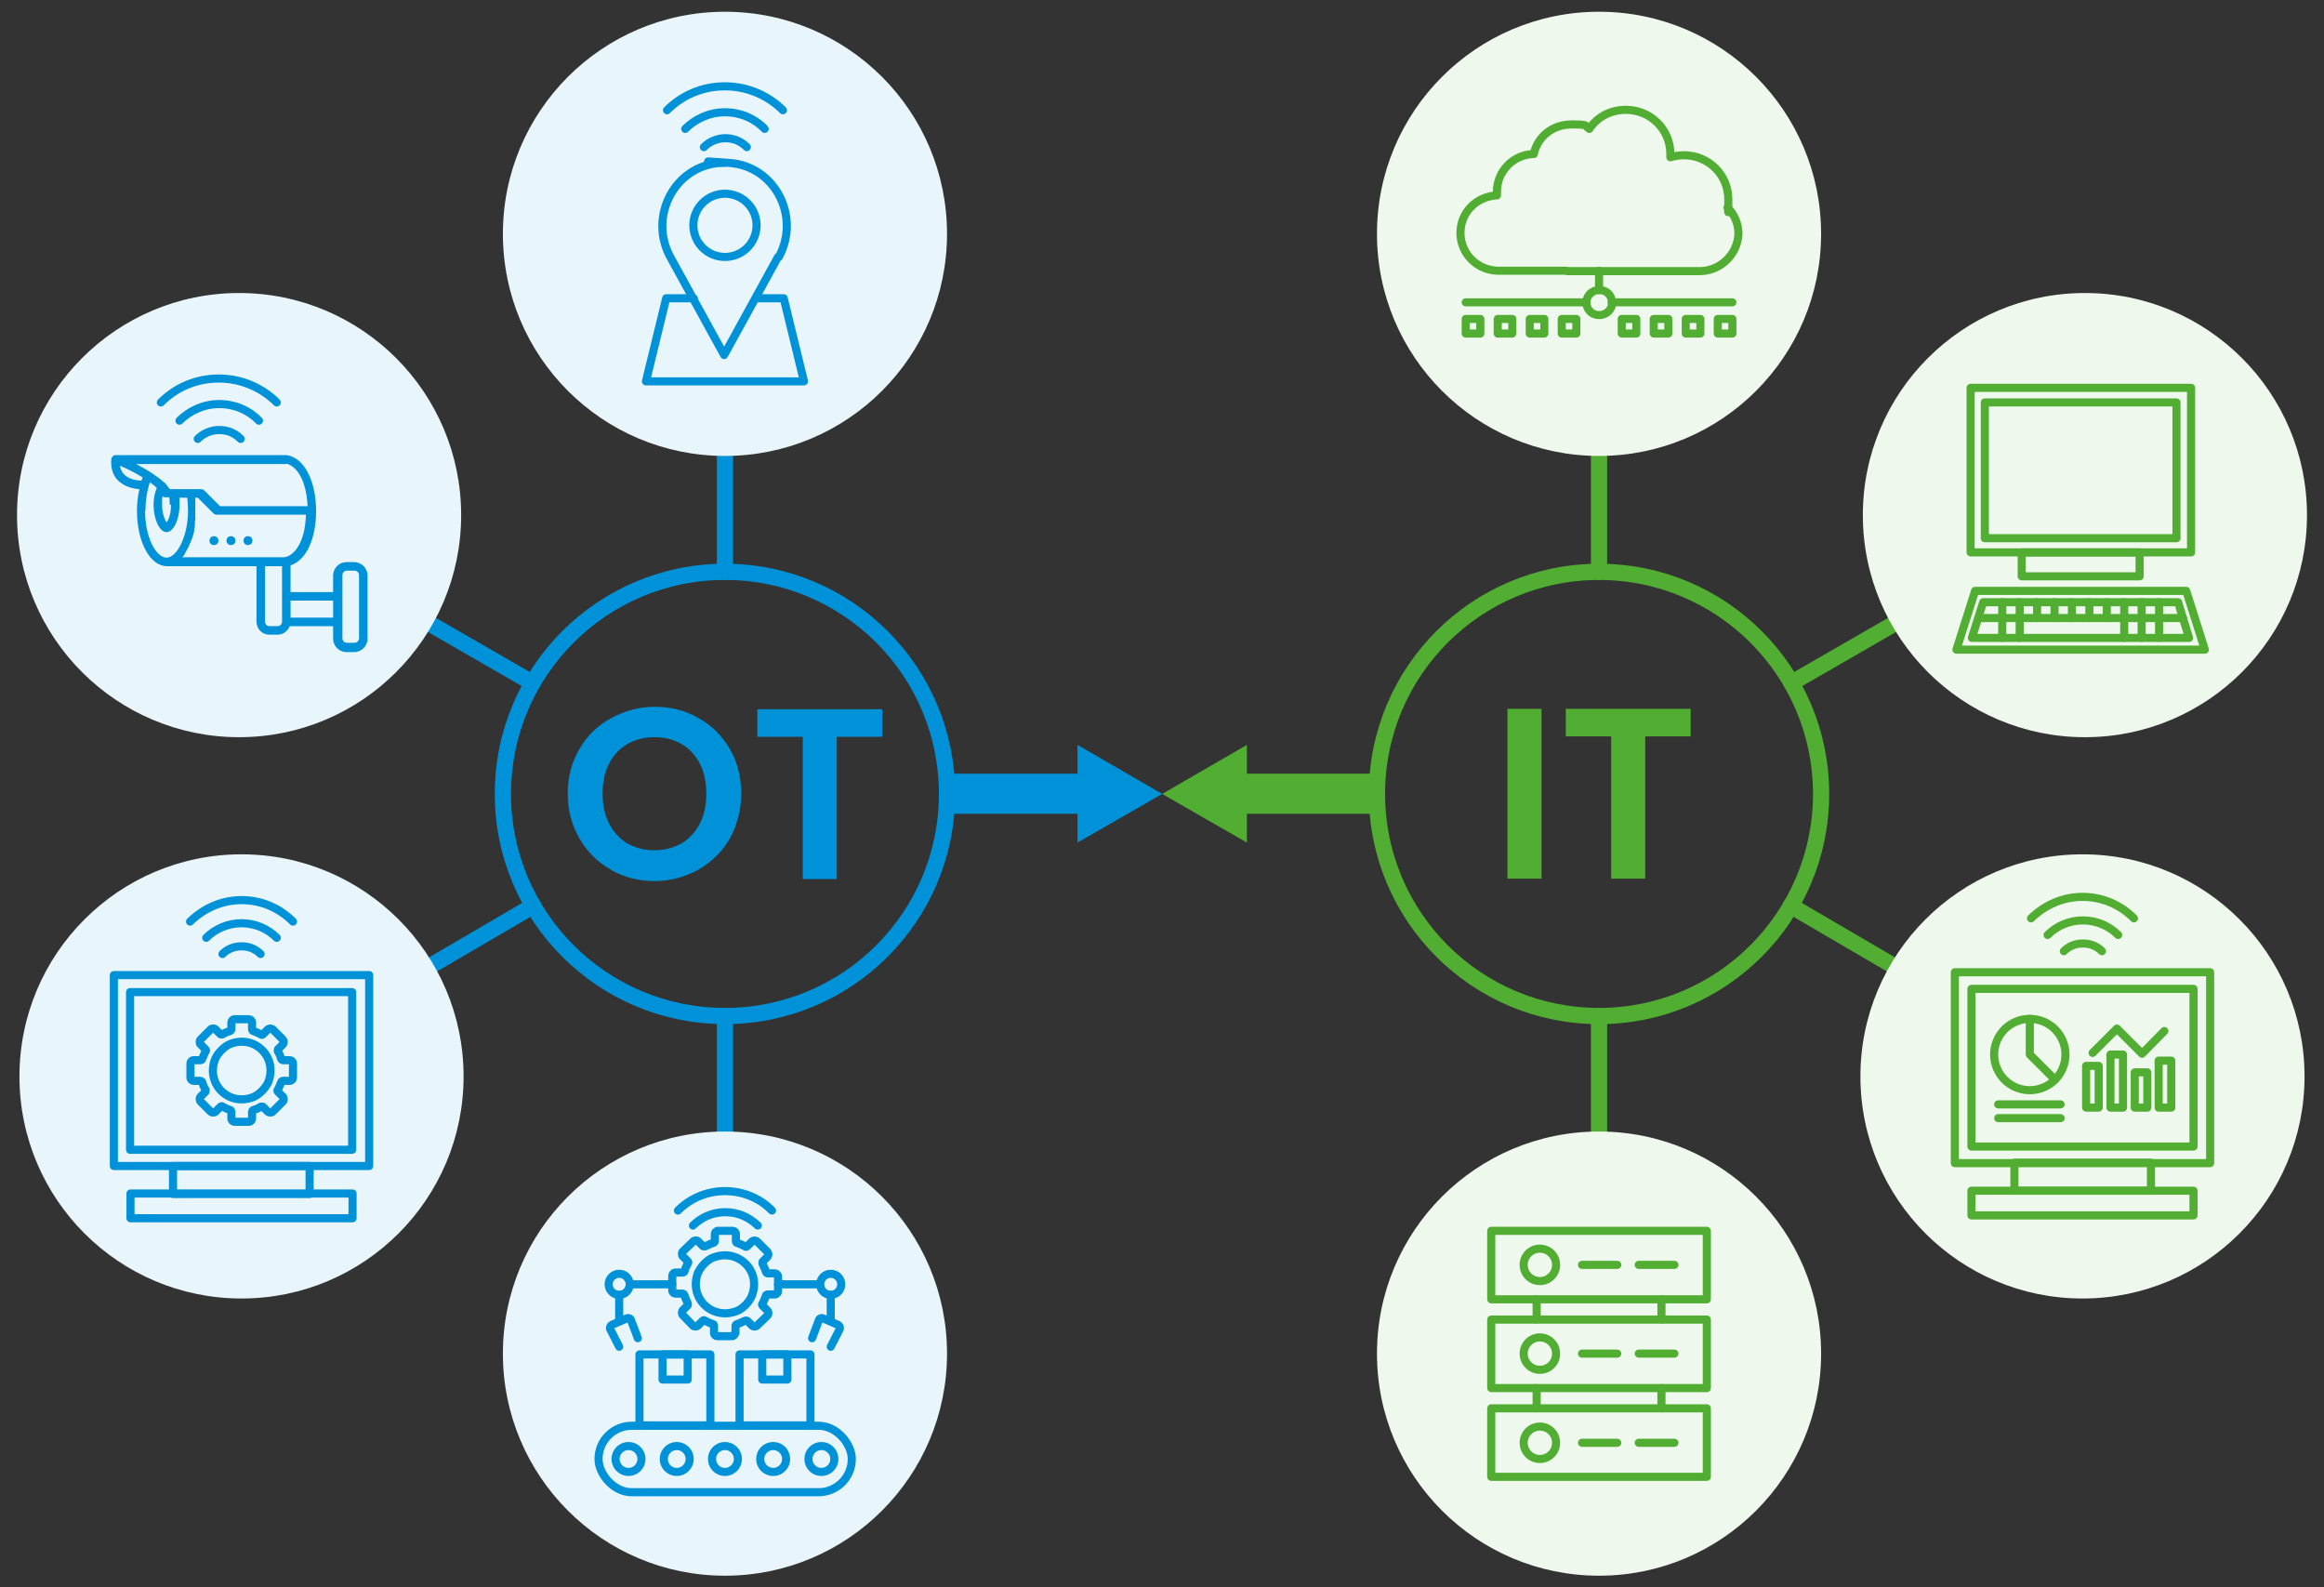<?xml version="1.0" encoding="UTF-8"?>
<svg id="Layer_1" xmlns="http://www.w3.org/2000/svg" version="1.1" viewBox="0 0 573.5 391.7">
  <rect x="0" y="0" width="573.5" height="391.7" fill="#333333" stroke="none"/>
  <!-- Generator: Adobe Illustrator 29.2.1, SVG Export Plug-In . SVG Version: 2.1.0 Build 116)  -->
  <defs>
    <style>
      .st0 {
        fill: #0092d8;
      }

      .st1, .st2, .st3, .st4, .st5, .st6, .st7 {
        fill: none;
      }

      .st1, .st2, .st3, .st4, .st7 {
        stroke-linecap: round;
        stroke-linejoin: round;
      }

      .st1, .st2, .st4 {
        stroke-width: 2px;
      }

      .st1, .st3, .st6 {
        stroke: #0092d8;
      }

      .st2, .st7 {
        stroke: #51ae32;
      }

      .st8 {
        fill: #e8f5fb;
      }

      .st9 {
        fill: #0092d8;
      }

      .st3, .st5, .st6, .st7 {
        stroke-width: 4px;
      }

      .st4 {
        stroke: #0092d8;
      }

      .st10 {
        fill: #51ae32;
      }

      .st5 {
        stroke: #51ae32;
      }

      .st5, .st6 {
        stroke-miterlimit: 10;
      }

      .st11 {
        fill: #eff8ed;
      }
    </style>
  </defs>
  <line class="st7" x1="513.9" y1="265.6" x2="441.9" y2="223.5"/>
  <line class="st7" x1="513.9" y1="127.1" x2="442.1" y2="168.5"/>
  <line class="st7" x1="394.6" y1="347.5" x2="394.6" y2="250.7"/>
  <line class="st7" x1="394.6" y1="141.1" x2="394.6" y2="47"/>
  <circle class="st11" cx="394.6" cy="57.7" r="54.8"/>
  <circle class="st11" cx="514.5" cy="127.1" r="54.8"/>
  <g id="Group_85">
    <g id="Group_79">
      <circle id="Ellipse_2" class="st5" cx="394.6" cy="195.9" r="54.8"/>
    </g>
  </g>
  <circle class="st11" cx="394.6" cy="334" r="54.8"/>
  <circle class="st11" cx="513.9" cy="265.6" r="54.8"/>
  <g>
    <path class="st2" d="M386.6,66.8h-16.8c-5.2,0-9.4-4.2-9.4-9.3s3.9-9,9-9.3v-.9c0-5.1,4.1-9.2,9.1-9.3.9-4.3,4.7-7.3,9.3-7.3s3.1.3,4.4,1.1c2-3,5.3-4.7,9-4.7,6.1,0,11,4.8,11,10.9v.8c1.1-.3,2.2-.5,3.3-.5,6.1,0,11,4.8,11,10.9s0,1.4-.2,2c1.7,1.7,2.7,4,2.7,6.5-.2,5-4.4,9.2-9.6,9.2h-32.7Z"/>
    <path class="st2" d="M395.2,71.6c-1.7-.3-3.3.8-3.7,2.5,0,.2,0,.4,0,.6,0,1.5,1.1,2.8,2.6,3,1.7.3,3.4-.8,3.7-2.5,0-.2,0-.4,0-.6,0-1.5-1.1-2.8-2.6-3Z"/>
    <line class="st2" x1="427.5" y1="74.6" x2="397.7" y2="74.6"/>
    <line class="st2" x1="391.5" y1="74.6" x2="361.7" y2="74.6"/>
    <line class="st2" x1="394.6" y1="66.8" x2="394.6" y2="71.6"/>
    <rect class="st2" x="361.7" y="78.7" width="3.6" height="3.6"/>
    <rect class="st2" x="369.6" y="78.7" width="3.6" height="3.6"/>
    <rect class="st2" x="377.5" y="78.7" width="3.6" height="3.6"/>
    <rect class="st2" x="385.4" y="78.7" width="3.6" height="3.6"/>
    <rect class="st2" x="400.2" y="78.7" width="3.6" height="3.6"/>
    <rect class="st2" x="408.1" y="78.7" width="3.6" height="3.6"/>
    <rect class="st2" x="416" y="78.7" width="3.6" height="3.6"/>
    <rect class="st2" x="423.9" y="78.7" width="3.6" height="3.6"/>
  </g>
  <g>
    <g>
      <rect class="st2" x="368" y="303.7" width="53.2" height="16.9"/>
      <g>
        <circle class="st2" cx="380" cy="312.1" r="4"/>
        <g>
          <line class="st2" x1="390.4" y1="312.1" x2="399.1" y2="312.1"/>
          <line class="st2" x1="404.4" y1="312.1" x2="413.2" y2="312.1"/>
        </g>
      </g>
    </g>
    <g>
      <rect class="st2" x="368" y="325.6" width="53.2" height="16.9"/>
      <g>
        <circle class="st2" cx="380" cy="334" r="4"/>
        <g>
          <line class="st2" x1="399.1" y1="334" x2="390.4" y2="334"/>
          <line class="st2" x1="404.4" y1="334" x2="413.2" y2="334"/>
        </g>
      </g>
    </g>
    <g>
      <rect class="st2" x="368" y="347.5" width="53.2" height="16.9"/>
      <g>
        <circle class="st2" cx="380" cy="356" r="4"/>
        <g>
          <line class="st2" x1="390.4" y1="356" x2="399.1" y2="356"/>
          <line class="st2" x1="404.4" y1="356" x2="413.2" y2="356"/>
        </g>
      </g>
    </g>
    <g>
      <line class="st2" x1="379.2" y1="320.6" x2="379.2" y2="325.6"/>
      <line class="st2" x1="410" y1="320.6" x2="410" y2="325.6"/>
    </g>
    <g>
      <line class="st2" x1="379.2" y1="342.5" x2="379.2" y2="347.5"/>
      <line class="st2" x1="410" y1="342.5" x2="410" y2="347.5"/>
    </g>
  </g>
  <g>
    <rect class="st2" x="486.3" y="95.7" width="54.4" height="40.6"/>
    <rect class="st2" x="496.7" y="92.4" width="33.5" height="47.3" transform="translate(629.5 -397.4) rotate(90)"/>
    <rect class="st2" x="510.5" y="124.7" width="5.9" height="29.1" transform="translate(652.7 -374.2) rotate(90)"/>
    <polygon class="st2" points="482.8 160.3 487.4 145.8 539.5 145.8 544.1 160.3 482.8 160.3"/>
    <polygon class="st2" points="486.6 157.4 488 153 489.4 148.6 537.5 148.6 540.2 157.4 486.6 157.4"/>
    <line class="st2" x1="538.7" y1="152.5" x2="488.2" y2="152.5"/>
    <line class="st2" x1="498.4" y1="148.6" x2="498.4" y2="157.4"/>
    <line class="st2" x1="502.7" y1="152.5" x2="502.7" y2="148.6"/>
    <line class="st2" x1="494.1" y1="148.6" x2="494.1" y2="157.4"/>
    <line class="st2" x1="532.8" y1="148.6" x2="532.8" y2="157.4"/>
    <line class="st2" x1="528.5" y1="148.6" x2="528.5" y2="157.4"/>
    <line class="st2" x1="524.2" y1="148.6" x2="524.2" y2="157.4"/>
    <line class="st2" x1="519.9" y1="152.5" x2="519.9" y2="148.6"/>
    <line class="st2" x1="515.6" y1="152.5" x2="515.6" y2="148.6"/>
    <line class="st2" x1="511.3" y1="152.5" x2="511.3" y2="148.6"/>
    <line class="st2" x1="507" y1="152.5" x2="507" y2="148.6"/>
  </g>
  <g>
    <g>
      <g>
        <rect class="st2" x="482.4" y="239.9" width="63" height="47.1"/>
        <rect class="st2" x="494.5" y="236" width="38.9" height="54.8" transform="translate(777.3 -250.5) rotate(90)"/>
        <rect class="st2" x="510.5" y="273.5" width="6.9" height="33.7" transform="translate(804.3 -223.6) rotate(90)"/>
      </g>
      <rect class="st2" x="486.5" y="293.8" width="54.8" height="6.1"/>
    </g>
    <g>
      <circle class="st2" cx="500.9" cy="260.2" r="8.8"/>
      <polyline class="st2" points="500.9 251.4 500.9 260.2 507.1 266.4"/>
      <rect class="st2" x="514.8" y="263" width="3.1" height="10.3"/>
      <rect class="st2" x="520.8" y="260.2" width="3.1" height="13.1"/>
      <rect class="st2" x="526.8" y="264.6" width="3.1" height="8.7"/>
      <rect class="st2" x="532.7" y="261.7" width="3.1" height="11.6"/>
      <polyline class="st2" points="516.4 259.8 522.4 253.8 528.6 260 534.1 254.4"/>
      <line class="st2" x1="493.1" y1="272.5" x2="508.5" y2="272.5"/>
      <line class="st2" x1="493.1" y1="275.9" x2="508.5" y2="275.9"/>
    </g>
    <g>
      <path class="st2" d="M501.2,226.6c3.3-3.2,7.7-5.3,12.7-5.3s9.4,2,12.7,5.3"/>
      <path class="st2" d="M505.3,230.7c2.2-2.2,5.3-3.6,8.7-3.6s6.5,1.4,8.7,3.6"/>
      <path class="st2" d="M509.3,234.7c1.2-1.2,2.8-1.9,4.7-1.9s3.5.7,4.7,1.9"/>
    </g>
  </g>
  <g>
    <path class="st10" d="M380.4,174.9v41.9h-8.4v-41.9h8.4Z"/>
    <path class="st10" d="M417.2,174.9v6.8h-11.2v35.1h-8.4v-35.1h-11.2v-6.8h30.7Z"/>
  </g>
  <line class="st3" x1="131.6" y1="223.5" x2="59.6" y2="265.6"/>
  <line class="st3" x1="131.4" y1="168.5" x2="59.6" y2="127.1"/>
  <line class="st3" x1="178.9" y1="250.7" x2="178.9" y2="347.5"/>
  <line class="st3" x1="178.9" y1="47" x2="178.9" y2="141.1"/>
  <circle class="st8" cx="178.9" cy="57.7" r="54.8"/>
  <circle class="st8" cx="59" cy="127.1" r="54.8"/>
  <circle id="Ellipse_21" data-name="Ellipse_2" class="st6" cx="178.9" cy="195.9" r="54.8"/>
  <circle class="st8" cx="178.9" cy="334" r="54.8"/>
  <circle class="st8" cx="59.6" cy="265.6" r="54.8"/>
  <g>
    <path class="st0" d="M150.8,214.6c-3.3-1.8-5.9-4.4-7.8-7.7-1.9-3.3-2.9-6.9-2.9-11.1s1-7.8,2.9-11c1.9-3.3,4.5-5.8,7.8-7.6,3.3-1.8,6.9-2.8,10.8-2.8s7.6.9,10.8,2.8c3.3,1.8,5.8,4.4,7.7,7.6,1.9,3.3,2.8,6.9,2.8,11s-1,7.8-2.8,11.1c-1.9,3.3-4.5,5.8-7.8,7.7-3.3,1.8-6.9,2.8-10.8,2.8s-7.5-.9-10.8-2.8ZM168.2,208.1c1.9-1.1,3.4-2.8,4.5-4.9s1.6-4.6,1.6-7.4-.5-5.2-1.6-7.4c-1.1-2.1-2.6-3.7-4.5-4.8-1.9-1.1-4.1-1.7-6.7-1.7s-4.8.6-6.7,1.7c-1.9,1.1-3.4,2.7-4.5,4.8-1.1,2.1-1.6,4.6-1.6,7.4s.5,5.3,1.6,7.4,2.6,3.8,4.5,4.9,4.2,1.7,6.7,1.7,4.7-.6,6.7-1.7Z"/>
    <path class="st0" d="M217.7,175v6.8h-11.2v35.1h-8.4v-35.1h-11.2v-6.8h30.7Z"/>
  </g>
  <polygon class="st0" points="286.8 195.9 265.9 183.8 265.9 190.9 233.7 190.9 233.7 200.8 265.9 200.8 265.9 207.9 286.8 195.9"/>
  <polygon class="st10" points="286.8 195.9 307.7 207.9 307.7 200.8 339.8 200.8 339.8 190.9 307.7 190.9 307.7 183.8 286.8 195.9"/>
  <g>
    <g>
      <g>
        <rect class="st1" x="28.1" y="240.6" width="63" height="47.1"/>
        <rect class="st1" x="40.2" y="236.8" width="38.9" height="54.8" transform="translate(323.7 204.6) rotate(90)"/>
        <rect class="st1" x="56.2" y="274.3" width="6.9" height="33.7" transform="translate(350.7 231.5) rotate(90)"/>
      </g>
      <rect class="st1" x="32.2" y="294.5" width="54.8" height="6.1"/>
    </g>
    <g>
      <path class="st1" d="M46.9,227.4c3.3-3.2,7.7-5.3,12.7-5.3s9.4,2,12.7,5.3"/>
      <path class="st1" d="M50.9,231.4c2.2-2.2,5.3-3.6,8.7-3.6s6.5,1.4,8.7,3.6"/>
      <path class="st1" d="M54.9,235.4c1.2-1.2,2.8-1.9,4.7-1.9s3.5.7,4.7,1.9"/>
    </g>
  </g>
  <path class="st4" d="M62.2,276v-1.6c0-.2.1-.4.3-.5.6-.2,1.3-.4,1.8-.8.2-.1.4,0,.6,0l1.2,1.2c.3.3.9.3,1.2,0l2.5-2.5c.3-.3.3-.9,0-1.2l-1.2-1.2c-.2-.2-.2-.4,0-.6.3-.6.6-1.2.8-1.8,0-.2.3-.3.5-.3h1.6c.5,0,.8-.4.8-.8v-3.5c0-.5-.4-.8-.8-.8h-1.6c-.2,0-.4-.1-.5-.3-.2-.6-.4-1.3-.8-1.8-.1-.2,0-.4,0-.6l1.1-1.1c.4-.4.4-1,0-1.4l-2.3-2.3c-.4-.4-1-.4-1.4,0l-1.1,1.1c-.2.2-.4.2-.6,0-.6-.3-1.2-.6-1.8-.8-.2,0-.3-.3-.3-.5v-1.6c0-.5-.4-.8-.8-.8h-3.5c-.5,0-.8.4-.8.8v1.6c0,.2-.1.4-.3.5-.6.2-1.3.4-1.8.8-.2.1-.4,0-.6,0l-1.2-1.2c-.3-.3-.9-.3-1.2,0l-2.5,2.5c-.3.3-.3.9,0,1.2l1.2,1.2c.2.2.2.4,0,.6-.3.6-.6,1.2-.8,1.8,0,.2-.3.3-.5.3h-1.6c-.5,0-.8.4-.8.8v3.5c0,.5.4.8.8.8h1.6c.2,0,.4.1.5.3.2.6.4,1.3.8,1.8.1.2,0,.4,0,.6l-1.2,1.2c-.3.3-.3.9,0,1.2l2.5,2.5c.3.3.9.3,1.2,0l1.2-1.2c.2-.2.4-.2.6,0,.6.3,1.2.6,1.8.8.2,0,.3.3.3.5v1.6c0,.5.4.8.8.8h3.5c.5,0,.8-.4.8-.8ZM53.1,261.3c.6-1.4,2.2-3.1,3.7-3.7,6.1-2.4,11.8,3.3,9.4,9.4-.6,1.4-2.2,3.1-3.7,3.7-6.1,2.4-11.8-3.3-9.4-9.4Z"/>
  <g>
    <rect class="st4" x="147.7" y="351.8" width="62.5" height="16.4" rx="8.2" ry="8.2"/>
    <g>
      <circle class="st4" cx="155.1" cy="360" r="3.2"/>
      <circle class="st4" cx="202.7" cy="360" r="3.2"/>
      <circle class="st4" cx="190.8" cy="360" r="3.2"/>
      <circle class="st4" cx="178.9" cy="360" r="3.2"/>
      <circle class="st4" cx="167" cy="360" r="3.2"/>
    </g>
    <g>
      <g>
        <rect class="st4" x="157.8" y="334.2" width="17.5" height="17.5"/>
        <rect class="st4" x="163.5" y="334.2" width="6.2" height="6.2"/>
      </g>
      <g>
        <rect class="st4" x="182.5" y="334.2" width="17.5" height="17.5"/>
        <rect class="st4" x="188.1" y="334.2" width="6.2" height="6.2"/>
      </g>
    </g>
    <path class="st4" d="M181.5,328.9v-1.7c0-.2.1-.4.4-.5.7-.2,1.3-.5,1.9-.8.2-.1.4,0,.6,0l1.2,1.2c.3.3.9.3,1.2,0l2.6-2.5c.3-.3.3-.9,0-1.2l-1.2-1.2c-.2-.2-.2-.4,0-.6.3-.6.6-1.2.8-1.9,0-.2.3-.3.5-.3h1.7c.5,0,.8-.4.8-.8v-3.6c0-.5-.4-.8-.8-.8h-1.7c-.2,0-.4-.1-.5-.4-.2-.7-.5-1.3-.8-1.9-.1-.2,0-.4,0-.6l1.1-1.1c.4-.4.4-1,0-1.4l-2.4-2.4c-.4-.4-1-.4-1.4,0l-1.1,1.1c-.2.2-.4.2-.6,0-.6-.3-1.2-.6-1.9-.8-.2,0-.3-.3-.3-.5v-1.7c0-.5-.4-.8-.8-.8h-3.6c-.5,0-.8.4-.8.8v1.7c0,.2-.1.4-.4.5-.7.2-1.3.5-1.9.8-.2.1-.4,0-.6,0l-1.2-1.2c-.3-.3-.9-.3-1.2,0l-2.6,2.5c-.3.3-.3.9,0,1.2l1.2,1.2c.2.2.2.4,0,.6-.3.6-.6,1.2-.8,1.9,0,.2-.3.3-.5.3h-1.7c-.5,0-.8.4-.8.8v3.6c0,.5.4.8.8.8h1.7c.2,0,.4.1.5.4.2.7.5,1.3.8,1.9.1.2,0,.4,0,.6l-1.2,1.2c-.3.3-.3.9,0,1.2l2.5,2.6c.3.3.9.3,1.2,0l1.2-1.2c.2-.2.4-.2.6,0,.6.3,1.2.6,1.9.8.2,0,.3.3.3.5v1.7c0,.5.4.8.8.8h3.6c.5,0,.8-.4.8-.8ZM172.3,314c.6-1.5,2.3-3.2,3.7-3.7,6.2-2.4,12,3.4,9.5,9.5-.6,1.5-2.3,3.2-3.7,3.7-6.2,2.4-12-3.4-9.5-9.6Z"/>
    <g>
      <path class="st1" d="M167.3,298.7c3-3,7.1-4.8,11.6-4.8s8.7,1.8,11.6,4.8"/>
      <path class="st1" d="M171,302.4c2-2,4.8-3.3,8-3.3s5.9,1.3,8,3.3"/>
    </g>
    <g>
      <g>
        <line class="st4" x1="165.9" y1="316.9" x2="155.7" y2="316.9"/>
        <g>
          <line class="st4" x1="152.8" y1="319.5" x2="152.8" y2="326"/>
          <path class="st4" d="M152.8,332.3l-2.2-4.3c-.2-.4,0-.9.4-1.1l3.7-1.6c.4-.2.9,0,1,.4l1.7,4.5"/>
        </g>
        <circle class="st4" cx="152.8" cy="316.9" r="2.6"/>
      </g>
      <g>
        <line class="st4" x1="192" y1="316.9" x2="202.1" y2="316.9"/>
        <g>
          <line class="st4" x1="205" y1="319.5" x2="205" y2="326"/>
          <path class="st4" d="M205,332.3l2.2-4.3c.2-.4,0-.9-.4-1.1l-3.7-1.6c-.4-.2-.9,0-1,.4l-1.7,4.5"/>
        </g>
        <circle class="st4" cx="205" cy="316.9" r="2.6"/>
      </g>
    </g>
  </g>
  <g>
    <g>
      <path class="st1" d="M164.6,27.2c3.7-3.7,8.7-5.9,14.3-5.9s10.7,2.3,14.3,5.9"/>
      <path class="st1" d="M169.1,31.8c2.5-2.5,6-4.1,9.8-4.1s7.3,1.5,9.8,4.1"/>
      <path class="st1" d="M173.7,36.3c1.3-1.3,3.2-2.2,5.3-2.2s3.9.8,5.3,2.2"/>
    </g>
    <g>
      <path class="st1" d="M192.2,63.4c5.4-9.9-.9-22.4-12.2-23.2s-.8,0-1.2,0h0c-.4,0-.8,0-1.2,0-11.2.8-17.6,13.3-12.2,23.2l13.3,24.2,13.3-24.2Z"/>
      <circle class="st1" cx="178.9" cy="55.6" r="7.8"/>
      <polyline class="st1" points="186.6 73.6 193.4 73.6 198.4 94.1 159.4 94.1 164.4 73.6 171.2 73.6"/>
    </g>
  </g>
  <g>
    <g>
      <path class="st9" d="M87.4,138.7h-1.9c-1.8,0-3.3,1.5-3.3,3.3v4.1h-10.5v-6.6c3.8-1.2,6.3-6.4,6.3-13.5s-2.8-13-7.2-13.7c0,0-.1,0-.2,0H28.5c-.5,0-.9.4-1,.9h0c0,.1-.5,2.8,1.3,5,1.2,1.4,3.1,2.3,5.6,2.5-.4,1.7-.6,3.5-.6,5.3,0,7.7,3.2,13.7,7.4,13.7h22.1v13.7c0,1.8,1.4,3.2,3.2,3.2h2c1.4,0,2.5-.9,3-2.1h10.7v3.1c0,1.8,1.5,3.3,3.3,3.3h1.9c1.8,0,3.3-1.5,3.3-3.3v-15.6c0-1.8-1.5-3.3-3.3-3.3ZM70.6,114.4c2.5.5,5,3.9,5.3,10.5h-21.6l-3.9-3.9c-.2-.2-.5-.3-.7-.3h-7.8s0,0,0,0c-.1-.2-.2-.3-.4-.5,0,0-.1-.2-.2-.3,0,0,0,0-.1-.1,0,0,0,0-.1-.1,0,0,0-.1-.1-.2,0,0,0,0,0,0-.1-.1-.2-.3-.4-.4,0,0-.2-.2-.3-.2-.2-.2-.4-.4-.7-.6-.2-.2-.4-.3-.6-.5,0,0-.2-.1-.3-.2-1.6-1.2-3.4-2.2-5.1-3.1h37.1ZM42.2,124.6c0,2.2-.6,3.7-1.1,4.3-.4-.6-1.1-2.1-1.1-4.3s0-1.6.2-2.2c0,0,0,0,0,0,0,.1.2.2.3.3,0,0,0,0,0,0,.1,0,.3,0,.4,0h.9c0,.6.1,1.2.1,1.8ZM30.4,116.8c-.5-.6-.7-1.3-.8-1.9,1.6.7,3.7,1.7,5.6,2.9-.1.3-.2.5-.3.8-2.1-.1-3.6-.7-4.5-1.8ZM35.9,126c0-2.6.4-5,1.1-7,0,0,0,0,0,0,.7.5,1.2.9,1.7,1.4-.4.9-.8,2.3-.8,4.2,0,3.6,1.5,6.7,3.2,6.7s3.2-3.1,3.2-6.7,0-1.2-.1-1.8h2c.1,1,.2,2.1.2,3.2,0,6.5-2.8,11.6-5.3,11.6-2.5,0-5.3-4.8-5.3-11.6ZM45,137.6s0,0,0-.1c.2-.2.4-.5.6-.8,0,0,0,0,0-.1.2-.3.4-.7.6-1.1,0,0,.1-.2.2-.3.1-.3.3-.6.4-.9,0-.1.1-.3.2-.4.1-.3.2-.7.4-1,0-.1,0-.2.1-.3.1-.5.3-.9.4-1.4,0,0,0-.2,0-.3,0-.4.2-.8.2-1.2,0-.2,0-.3,0-.5,0-.4,0-.7.1-1.1,0-.2,0-.3,0-.5,0-.5,0-1.1,0-1.6v-3.2h.6l3.9,3.9c.2.2.5.3.7.3h22.1c-.2,6.7-2.8,10.1-5.3,10.5h-25.5ZM68.5,154.5h-2c-.6,0-1.1-.5-1.1-1.1v-13.7h4.2v13.7c0,.6-.5,1.1-1.1,1.1ZM71.7,152.4v-4.2h10.5v4.2h-10.5ZM88.6,157.5c0,.6-.5,1.1-1.1,1.1h-1.9c-.6,0-1.1-.5-1.1-1.1v-15.6c0-.6.5-1.1,1.1-1.1h1.9c.6,0,1.1.5,1.1,1.1v15.6Z"/>
      <circle class="st9" cx="61.2" cy="133.4" r="1.1"/>
      <circle class="st9" cx="57" cy="133.4" r="1.1"/>
      <circle class="st9" cx="52.8" cy="133.4" r="1.1"/>
    </g>
    <g>
      <path class="st1" d="M39.7,99.3c3.7-3.7,8.7-5.9,14.3-5.9s10.7,2.3,14.3,5.9"/>
      <path class="st1" d="M44.3,103.8c2.5-2.5,6-4.1,9.8-4.1s7.3,1.5,9.8,4.1"/>
      <path class="st1" d="M48.8,108.3c1.3-1.3,3.2-2.2,5.3-2.2s3.9.8,5.3,2.2"/>
    </g>
  </g>
</svg>